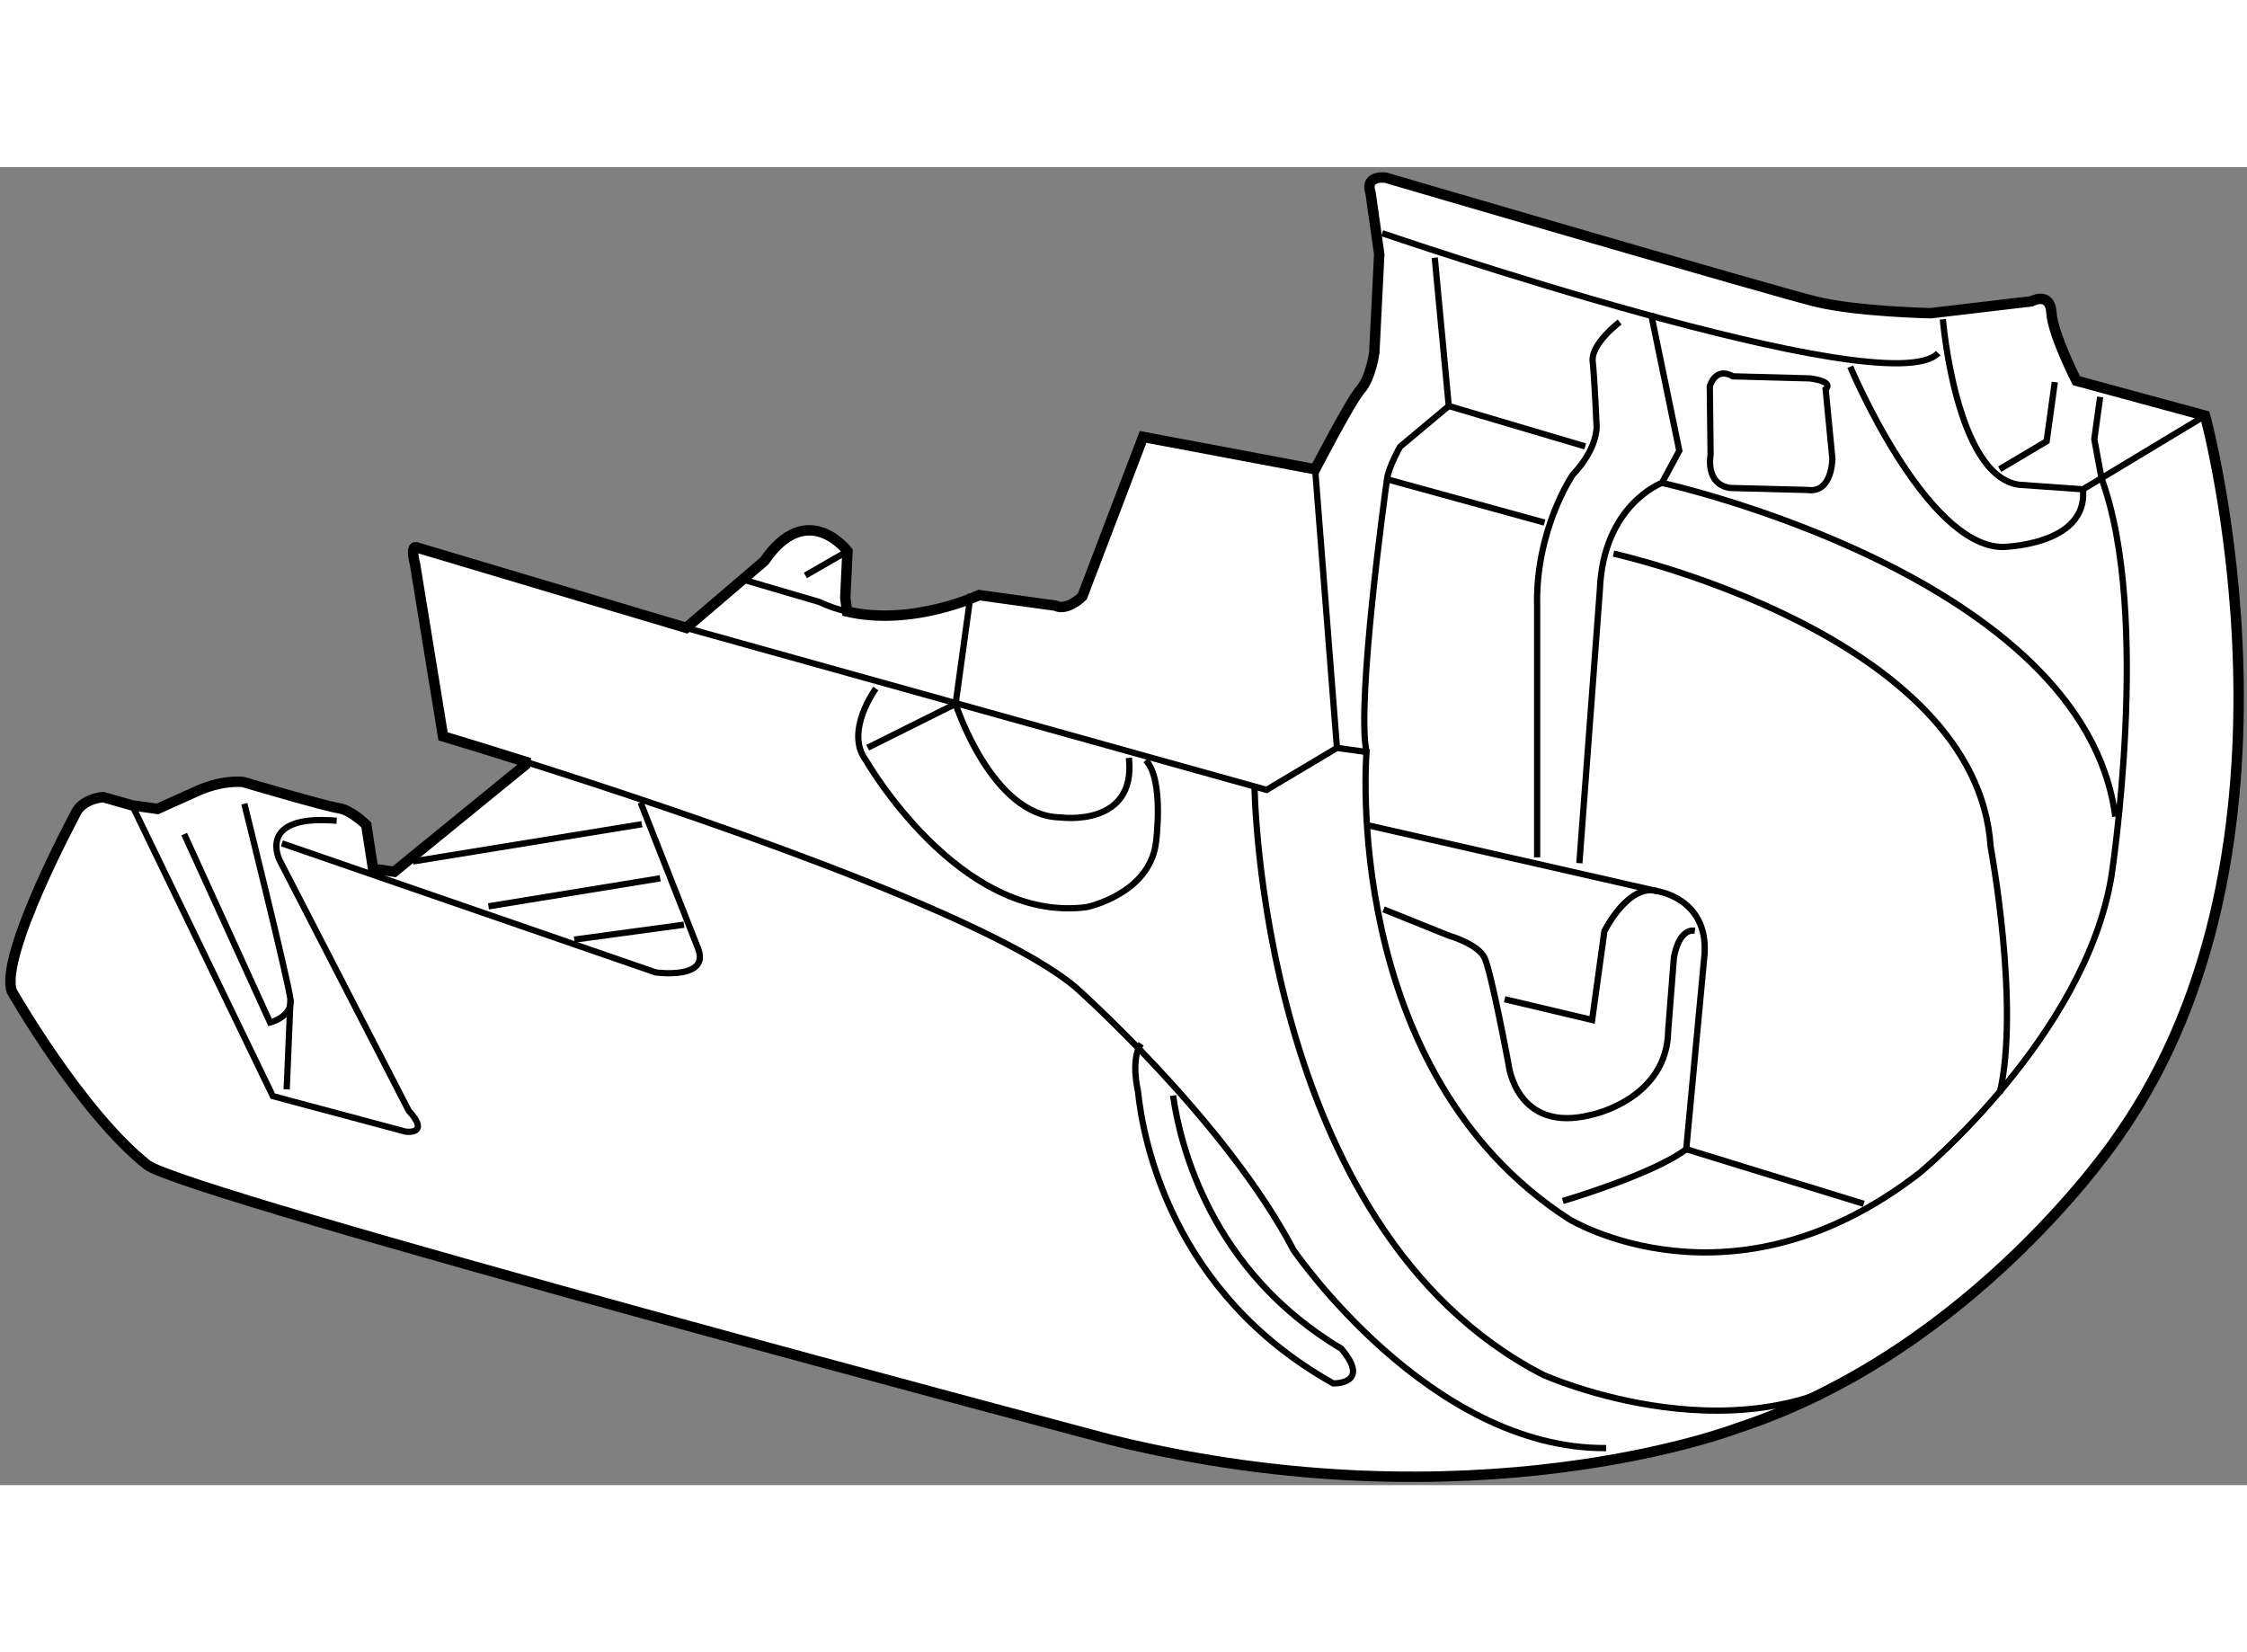 <?xml version="1.0" encoding="utf-8"?>
<!-- Generator: Adobe Illustrator 15.1.0, SVG Export Plug-In . SVG Version: 6.00 Build 0)  -->
<!DOCTYPE svg PUBLIC "-//W3C//DTD SVG 1.1//EN" "http://www.w3.org/Graphics/SVG/1.1/DTD/svg11.dtd">
<svg version="1.1" xmlns="http://www.w3.org/2000/svg" xmlns:xlink="http://www.w3.org/1999/xlink" x="0px" y="0px" width="244.8px"
	 height="180px" viewBox="125.534 89.486 107.826 63.249" enable-background="new 0 0 244.8 180" xml:space="preserve">
	
<rect x="125.534" y="89.486" width="107.826" height="63.249" fill="#808080" stroke="none"/>
	
<g><path fill="#FFFFFF" stroke="#000000" stroke-width="0.5" d="M150.738,118.176l-6.286,5.125l-1.015-0.141l-0.328-2.107
			c0,0-0.726-0.722-1.336-0.806c-0.607-0.084-4.575-1.253-4.575-1.253s-1.014-0.141-2.345,0.5l-1.761,0.79l-1.216-0.168
			l-1.391-0.396c0,0-1.042,0.061-1.357,0.848c0,0-3.616,6.729-3.03,8.464c0,0,3.329,5.83,6.496,8.333
			c1.793,1.417,46.309,13.212,46.309,13.212c17.389,4.259,29.956-0.562,29.956-0.562c11.449-3.726,18.341-14.049,18.341-14.049
			c9.774-13.939,4.149-34.551,4.149-34.551l-6.173-1.676c0,0-1.138-2.224-1.2-3.265c-0.063-1.042-0.961-0.546-0.961-0.546
			l-4.83,0.57c0,0-3.5-0.069-5.5-0.552c-2-0.483-20.662-5.952-20.662-5.952s-1.016-0.14-0.721,0.729l0.417,2.947l-0.237,4.72
			c0,0-0.167,1.216-0.659,1.771c-0.488,0.552-2.181,3.827-2.181,3.827l-8.254-1.553l-2.917,7.654c0,0-0.72,0.727-1.303,0.441
			l-3.647-0.504c0,0-3.203,1.515-6.338,0.788l-0.087-0.645l0.106-2.253c0,0-1.923-2.541-3.995,0.479l-3.746,3.201l-12.896-3.847
			c0,0-0.377-0.256-0.112,0.811l1.342,8.244c0,0,1.548,0.459,3.958,1.22L150.738,118.176z"></path><path fill="none" stroke="#000000" stroke-width="0.3" d="M212.263,104.98l-3.701-0.096c-1.22-0.169-0.942-1.594-0.942-1.594
			l-0.039-3.294c0.345-0.986,1.1-0.469,1.1-0.469l3.707,0.099c1.216,0.167,0.752,0.518,0.752,0.518l0.322,3.316
			C213.461,103.461,213.481,105.148,212.263,104.98z"></path><path fill="none" stroke="#000000" stroke-width="0.3" d="M181.826,134.039c0.33,2.346,1.791,8.405,8.068,12.145
			c1.47,1.725-0.38,1.67-0.38,1.67c-7.772-4.349-9.137-11.709-9.375-14.036c0,0-0.368-1.506,0.152-2.263"></path><line fill="none" stroke="#000000" stroke-width="0.3" x1="166.203" y1="107.92" x2="164.182" y2="109.082"></line><line fill="none" stroke="#000000" stroke-width="0.3" x1="171.39" y1="115.246" x2="172.116" y2="109.974"></line><path fill="none" stroke="#000000" stroke-width="0.3" d="M167.171,117.348l4.219-2.102c0,0,1.731,5.401,5.033,5.447
			c0,0,3.646,0.504,3.284-2.856"></path><path fill="none" stroke="#000000" stroke-width="0.3" d="M167.563,114.508c0,0-1.523,2.064-0.476,3.448
			c0,0,4.494,7.851,10.599,7.041c0,0,2.978-0.619,3.314-3.055c0,0,0.419-3.042-0.483-3.993"></path><line fill="none" stroke="#000000" stroke-width="0.3" x1="139.473" y1="129.434" x2="139.291" y2="133.744"></line><path fill="none" stroke="#000000" stroke-width="0.3" d="M134.373,121.495l4.122,9.039c0,0,1.07-0.263,0.978-1.101
			c-0.09-0.841-2.214-9.396-2.214-9.396"></path><line fill="none" stroke="#000000" stroke-width="0.3" x1="153.092" y1="126.557" x2="158.355" y2="125.842"></line><line fill="none" stroke="#000000" stroke-width="0.3" x1="148.975" y1="124.96" x2="157.215" y2="123.615"></line><line fill="none" stroke="#000000" stroke-width="0.3" x1="145.347" y1="122.807" x2="156.337" y2="121.02"></line><path fill="none" stroke="#000000" stroke-width="0.3" d="M139.063,121.939l17.942,6.194c0,0,2.635,0.364,2.021-1.167
			l-2.753-6.992"></path><path fill="none" stroke="#000000" stroke-width="0.3" d="M131.877,120.116l6.75,13.952l6.375,1.705c0,0,1.218,0.169,0.14-1.015
			l-6.19-12.01c0,0-1.14-2.225,2.738-1.894"></path><path fill="none" stroke="#000000" stroke-width="0.3" d="M166.184,110.817c-0.447-0.104-0.895-0.255-1.329-0.46l-3.596-1.056"></path><path fill="none" stroke="#000000" stroke-width="0.3" d="M185.73,119.084c0,0,0.16,21.302,13.854,28.356
			c0,0,9.919,4.469,16.667-1.003"></path><path fill="none" stroke="#000000" stroke-width="0.3" d="M200.527,139.099c0,0,4.309-1.262,5.925-2.485"></path><path fill="none" stroke="#000000" stroke-width="0.3" d="M197.735,129.418l4.2,0.994l0.588-4.258c0,0,1.146-2.319,2.537-1.921"></path><path fill="none" stroke="#000000" stroke-width="0.3" d="M191.927,125.106l3.132,1.259c0,0,1.392,0.397,1.71,1.061
			c0.324,0.663,1.155,5.118,1.155,5.118s0.359,3.356,4.005,2.414c0,0,3.614-0.744,3.656-4.042l0.272-3.474
			c0,0,0.196-1.421,1.008-1.311"></path><path fill="none" stroke="#000000" stroke-width="0.3" d="M191.239,121.086l13.821,3.147c0,0,2.432,0.337,2.272,3l-0.881,9.38
			l8.519,2.622"></path><line fill="none" stroke="#000000" stroke-width="0.3" x1="188.643" y1="103.99" x2="189.69" y2="117.358"></line><path fill="none" stroke="#000000" stroke-width="0.3" d="M214.321,99.065c0,0,3.573,8.551,7.276,8.652
			c0,0,4.14-0.051,3.893-2.769"></path><path fill="none" stroke="#000000" stroke-width="0.3" d="M202.961,108.034c0,0,17.438,3.854,18.097,14.07
			c0,0,1.425,7.634,0.432,11.833"></path><line fill="none" stroke="#000000" stroke-width="0.3" x1="192.091" y1="104.466" x2="199.651" y2="106.545"></line><path fill="none" stroke="#000000" stroke-width="0.3" d="M205.285,104.64c0,0,20.256,4.446,21.755,16.015"></path><line fill="none" stroke="#000000" stroke-width="0.3" x1="195.055" y1="100.951" x2="201.604" y2="102.89"></line><path fill="none" stroke="#000000" stroke-width="0.3" d="M204.758,96.508l1.36,6.59l-0.833,1.542c0,0-2.83,1.05-2.981,5.161
			l-0.981,13.088"></path><path fill="none" stroke="#000000" stroke-width="0.3" d="M203.256,96.921c0,0-1.385,1.047-1.295,1.887
			c0.091,0.839,0.189,3.124,0.189,3.124s0.063,1.043-1.147,2.32c0,0-1.81,2.642-1.707,6.375v11.981"></path><path fill="none" stroke="#000000" stroke-width="0.3" d="M194.383,93.834l0.672,7.117l-2.335,1.953c0,0-0.546,0.954-0.629,1.562
			c-0.084,0.607-1.483,10.745-0.982,13.089"></path><path fill="none" stroke="#000000" stroke-width="0.3" d="M191.859,92.659c0,0,24.266,8.312,26.682,5.752"></path><polyline fill="none" stroke="#000000" stroke-width="0.3" points="226.313,100.517 226.033,102.544 226.385,104.45 		"></polyline><polyline fill="none" stroke="#000000" stroke-width="0.3" points="224.137,99.805 223.745,102.643 221.491,103.983 		"></polyline><path fill="none" stroke="#000000" stroke-width="0.3" d="M218.766,96.789c0,0,0.616,7.521,3.654,7.941l3.07,0.219l5.859-3.533"></path><path fill="none" stroke="#000000" stroke-width="0.3" d="M158.462,111.6l27.852,7.772l3.377-2.014l1.418,0.196
			c0,0-1.287,15.315,9.718,22.416c0,0,7.807,4.791,16.83-2.223c0,0,7.928-6.55,9.197-14.226c0,0,1.937-12.543-0.469-19.072"></path><path fill="none" stroke="#000000" stroke-width="0.3" d="M150.753,118.027c7.233,2.286,22.237,7.301,26.401,10.823
			c0,0,7.178,6.364,10.449,12.599c0,0,6.528,9.577,15.007,9.508"></path></g>


</svg>